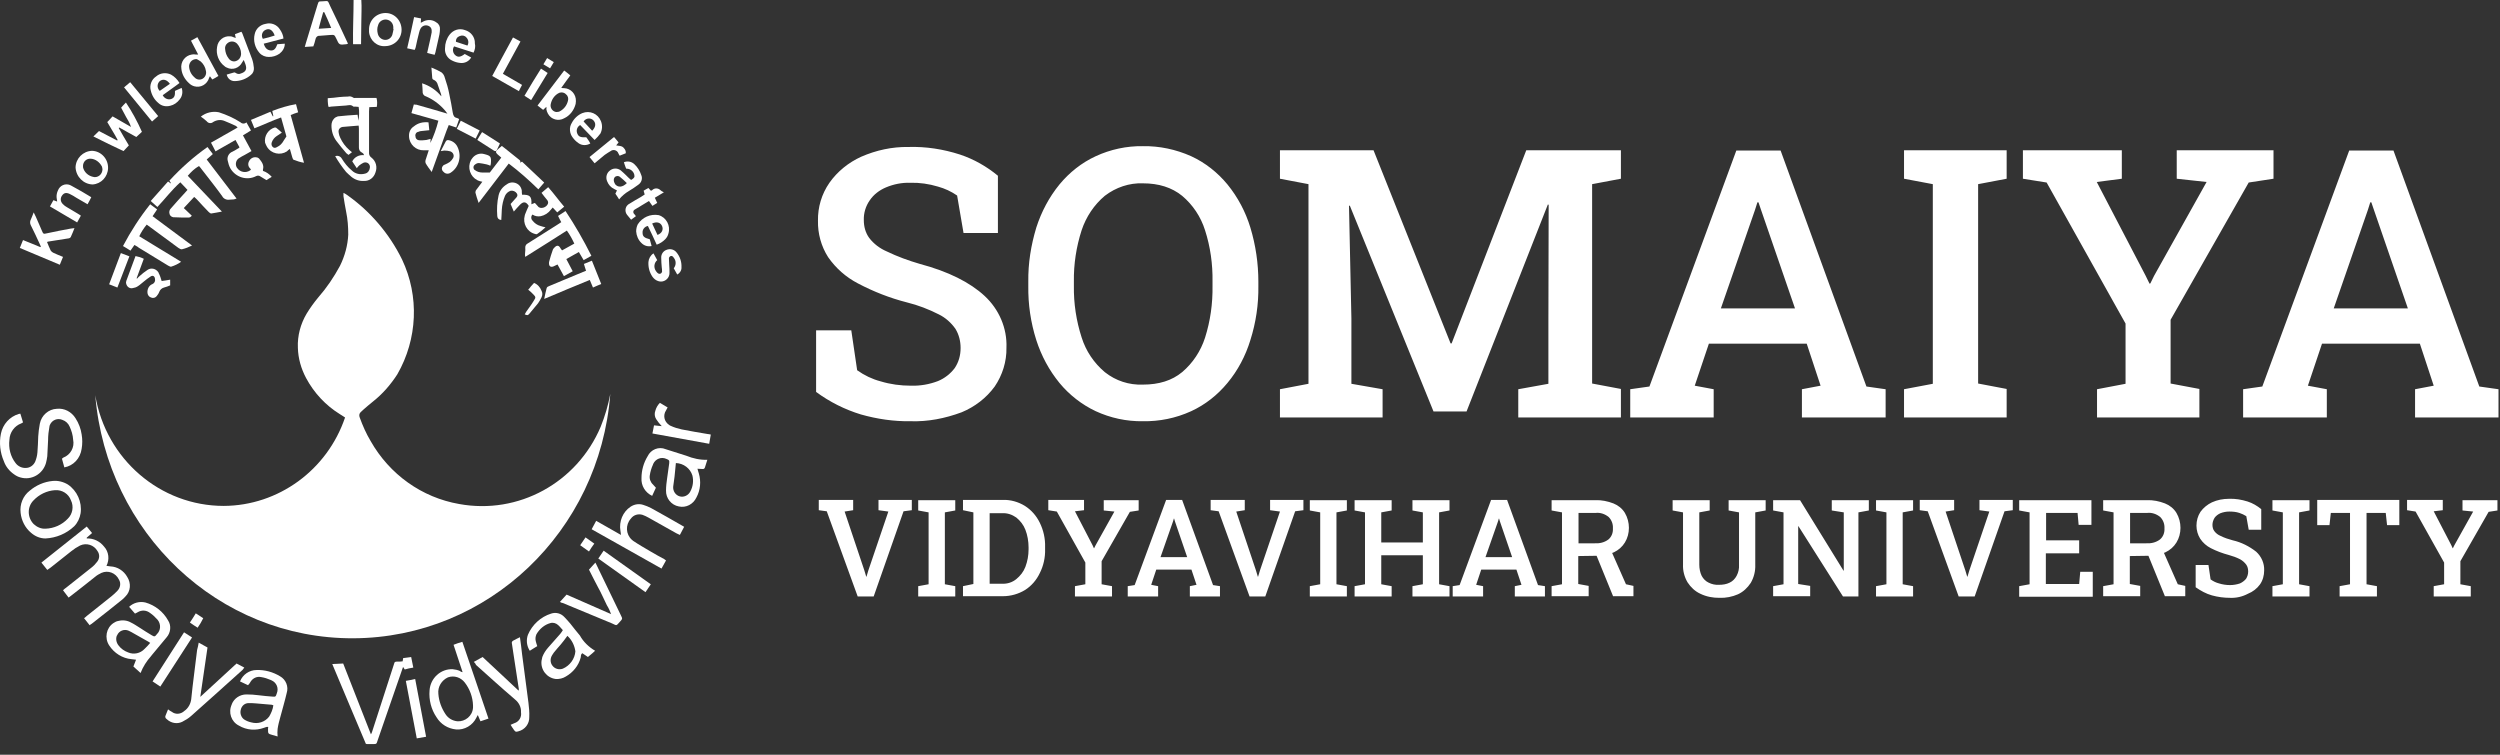 <svg width="159" height="48" viewBox="0 0 159 48" fill="none" xmlns="http://www.w3.org/2000/svg">
<rect x="0" y="0" width="159" height="48" fill="#333333" stroke="none"/>
<path d="M22.132 2.778C22.098 2.795 22.064 2.795 22.03 2.812C21.573 2.864 21.573 2.864 21.386 2.45C21.267 2.208 21.267 2.208 20.996 2.225C20.776 2.243 20.555 2.26 20.335 2.277C20.199 2.26 20.081 2.364 20.064 2.502C20.03 2.657 19.979 2.812 19.928 2.95L19.385 2.985C19.419 2.881 19.436 2.812 19.453 2.743C19.708 1.932 19.945 1.104 20.199 0.293C20.267 0.086 20.267 0.086 20.471 0.086C20.928 0.069 20.81 -0.017 21.013 0.414C21.352 1.104 21.674 1.794 21.996 2.484C22.047 2.588 22.081 2.674 22.132 2.778ZM20.623 0.776H20.555C20.454 1.104 20.369 1.449 20.267 1.829L21.064 1.777C20.911 1.415 20.776 1.087 20.623 0.776Z" fill="white"/>
<path d="M23.471 1.898C23.455 1.311 23.912 0.845 24.489 0.828C25.065 0.811 25.523 1.277 25.54 1.863C25.557 2.45 25.099 2.916 24.523 2.933C23.98 2.985 23.522 2.571 23.471 2.036C23.471 1.984 23.471 1.95 23.471 1.898ZM25.031 1.846H25.014C25.014 1.794 25.014 1.76 25.014 1.708C24.997 1.432 24.76 1.225 24.489 1.242C24.285 1.259 24.099 1.397 24.048 1.604C23.98 1.777 23.98 1.967 24.031 2.157C24.082 2.364 24.268 2.519 24.472 2.536C24.692 2.553 24.879 2.415 24.947 2.226C24.98 2.088 25.014 1.967 25.031 1.846Z" fill="white"/>
<path d="M26.371 3.174C26.201 3.14 26.066 3.105 25.896 3.071C26.049 2.398 26.201 1.76 26.337 1.087L26.778 1.173C26.778 1.259 26.761 1.346 26.761 1.449C26.845 1.415 26.896 1.38 26.964 1.346C27.235 1.225 27.541 1.259 27.761 1.432C27.914 1.518 27.998 1.691 27.981 1.863C27.981 1.967 27.964 2.088 27.948 2.191C27.863 2.571 27.778 2.95 27.693 3.33C27.676 3.381 27.659 3.416 27.642 3.485C27.49 3.45 27.337 3.416 27.168 3.364C27.235 3.054 27.303 2.76 27.371 2.467C27.405 2.329 27.422 2.191 27.456 2.053C27.473 1.829 27.405 1.708 27.235 1.639C27.049 1.57 26.862 1.639 26.761 1.794C26.71 1.881 26.676 1.967 26.659 2.053C26.574 2.364 26.506 2.691 26.439 3.002C26.422 3.071 26.405 3.105 26.371 3.174Z" fill="white"/>
<path d="M22.488 0H22.98C23.014 0.466 22.98 0.932 22.98 1.397C22.98 1.863 22.963 2.329 22.963 2.812H22.454C22.437 1.863 22.488 0.949 22.488 0Z" fill="white"/>
<path d="M38.815 25.051C38.137 33.815 31.033 40.56 22.471 40.595C13.909 40.63 6.788 33.901 6.059 25.137C6.737 29.209 10.196 32.176 14.231 32.176C17.707 32.159 20.81 29.898 21.946 26.552C21.844 26.483 21.742 26.414 21.623 26.345C20.725 25.793 19.979 24.999 19.47 24.05C19.148 23.446 18.962 22.791 18.945 22.118C18.911 21.359 19.114 20.599 19.504 19.944C19.725 19.582 19.962 19.254 20.233 18.926C20.776 18.305 21.233 17.632 21.623 16.907C21.929 16.286 22.115 15.614 22.149 14.924C22.149 14.44 22.115 13.94 22.013 13.457C21.946 13.129 21.895 12.801 21.844 12.474C21.844 12.405 21.844 12.336 21.844 12.267C21.912 12.301 21.963 12.318 22.03 12.37C23.539 13.422 24.76 14.854 25.574 16.511C26.676 18.84 26.557 21.566 25.269 23.808C24.845 24.464 24.336 25.051 23.726 25.534C23.522 25.706 23.319 25.861 23.132 26.034C23.065 26.086 23.014 26.155 22.946 26.206C22.844 26.293 22.827 26.431 22.878 26.552C23.065 27.069 23.285 27.57 23.573 28.052C24.777 30.175 26.828 31.641 29.202 32.055C32.966 32.745 36.696 30.709 38.205 27.138C38.476 26.465 38.68 25.775 38.815 25.051Z" fill="white"/>
<path d="M4.092 29.726C4.042 29.536 3.991 29.364 3.94 29.174C3.974 29.157 3.991 29.122 4.025 29.105C4.482 28.932 4.754 28.449 4.652 27.966C4.635 27.673 4.55 27.397 4.432 27.138C4.347 26.931 4.177 26.776 3.974 26.707C3.669 26.569 3.313 26.707 3.177 27.017C3.16 27.052 3.143 27.104 3.143 27.138C3.092 27.414 3.058 27.707 3.058 28.001C3.041 28.346 3.024 28.691 3.007 29.018C2.99 29.174 2.956 29.312 2.923 29.45C2.719 30.157 1.99 30.571 1.295 30.364C1.159 30.33 1.024 30.261 0.905 30.174C0.6 29.967 0.362 29.674 0.244 29.329C0.006 28.777 -0.061 28.173 0.057 27.587C0.176 26.983 0.617 26.5 1.193 26.327C1.227 26.327 1.261 26.31 1.295 26.31L1.464 26.862C1.431 26.879 1.397 26.914 1.346 26.931C0.922 27.086 0.617 27.5 0.6 27.966C0.532 28.501 0.668 29.036 0.99 29.45C1.142 29.657 1.397 29.778 1.651 29.76C1.905 29.76 2.143 29.588 2.244 29.346C2.312 29.174 2.363 28.984 2.38 28.777C2.414 28.432 2.414 28.087 2.431 27.759C2.448 27.483 2.482 27.224 2.533 26.948C2.634 26.413 3.092 26.017 3.618 25.999C4.092 25.948 4.55 26.189 4.805 26.603C5.008 26.914 5.144 27.276 5.194 27.638C5.245 27.932 5.245 28.242 5.194 28.535C5.11 29.157 4.669 29.622 4.092 29.726Z" fill="white"/>
<path d="M5.856 33.901L5.517 34.194V34.246C5.941 34.229 6.347 34.418 6.619 34.764C6.924 35.091 6.975 35.592 6.771 35.988C6.873 36.006 6.941 36.006 7.026 36.023C7.466 36.04 7.873 36.299 8.094 36.696C8.348 37.093 8.314 37.61 7.975 37.938C7.907 38.024 7.822 38.093 7.738 38.162C7.093 38.68 6.466 39.18 5.822 39.68C5.788 39.698 5.754 39.715 5.703 39.767L5.347 39.318C5.415 39.266 5.483 39.215 5.534 39.163C6.059 38.749 6.568 38.335 7.093 37.921C7.229 37.817 7.348 37.696 7.466 37.576C7.653 37.386 7.704 37.093 7.568 36.868C7.365 36.437 6.873 36.247 6.449 36.437C6.314 36.506 6.178 36.575 6.059 36.678C5.568 37.075 5.076 37.455 4.567 37.852C4.499 37.903 4.432 37.955 4.364 38.007L4.008 37.541C4.076 37.472 4.143 37.42 4.194 37.386C4.737 36.955 5.262 36.541 5.805 36.109C5.941 36.006 6.076 35.868 6.178 35.73C6.347 35.523 6.347 35.247 6.195 35.039C5.974 34.66 5.5 34.505 5.093 34.694C4.889 34.798 4.703 34.919 4.533 35.057C4.092 35.402 3.669 35.747 3.228 36.092C3.16 36.144 3.092 36.195 3.007 36.247L2.634 35.781L5.517 33.487L5.856 33.901Z" fill="white"/>
<path d="M13.197 9.351L13.536 9.799L13.146 10.144C13.774 10.973 14.418 11.801 15.045 12.629C14.994 12.646 14.926 12.663 14.876 12.681C14.791 12.698 14.689 12.681 14.604 12.698C14.418 12.732 14.214 12.646 14.13 12.473C13.706 11.887 13.265 11.335 12.824 10.765C12.773 10.697 12.722 10.627 12.655 10.559C12.383 10.714 12.146 10.938 11.942 11.18L14.113 13.457C13.858 13.509 13.638 13.543 13.434 13.578C13.384 13.578 13.316 13.526 13.265 13.474C13.011 13.215 12.773 12.957 12.536 12.698C12.485 12.646 12.434 12.594 12.349 12.525L11.688 13.233L12.197 13.716C12.146 13.802 12.044 13.854 11.942 13.836C11.671 13.836 11.4 13.836 11.112 13.819C10.976 13.836 10.84 13.767 10.79 13.629C10.739 13.491 10.773 13.336 10.874 13.25C11.162 12.922 11.451 12.594 11.756 12.267C11.807 12.215 11.858 12.146 11.925 12.077L11.468 11.594C10.925 12.077 10.501 12.646 10.01 13.164L9.586 12.784L10.688 11.542C10.756 11.594 10.806 11.628 10.857 11.663L10.874 11.645L10.773 11.49C11.502 10.697 12.315 9.972 13.197 9.351Z" fill="white"/>
<path d="M27.252 7.781L27.303 8.281C27.117 8.298 26.964 8.316 26.812 8.333C26.744 8.333 26.676 8.35 26.608 8.385C26.473 8.402 26.388 8.54 26.422 8.661C26.422 8.799 26.506 8.902 26.642 8.92C26.795 8.937 26.964 8.92 27.117 8.902C27.201 8.885 27.303 8.851 27.388 8.833L27.371 9.092C27.591 8.643 27.761 8.16 27.88 7.677L26.167 7.194L26.32 6.642C26.388 6.659 26.439 6.659 26.489 6.659C26.846 6.763 27.201 6.867 27.575 6.97L28.456 7.229C28.388 7.143 28.32 7.039 28.253 6.97C27.931 6.608 27.524 6.314 27.083 6.125C26.947 6.09 26.862 5.952 26.879 5.814C26.879 5.659 26.862 5.504 26.846 5.297C27.32 5.452 27.744 5.728 28.066 6.125C28.066 6.073 28.066 6.021 28.049 5.987C27.981 5.797 27.914 5.59 27.846 5.4C27.812 5.245 27.71 5.124 27.575 5.072C27.524 5.055 27.49 5.003 27.49 4.951C27.473 4.744 27.456 4.555 27.439 4.296C27.659 4.382 27.88 4.486 28.083 4.606C28.185 4.693 28.253 4.796 28.287 4.934C28.405 5.279 28.507 5.624 28.575 5.987C28.66 6.366 28.727 6.763 28.795 7.16C28.829 7.35 28.88 7.47 29.067 7.505C29.117 7.522 29.151 7.539 29.202 7.574L29.016 8.109L28.541 7.953C28.337 8.436 28.185 8.937 27.998 9.437C27.812 9.937 27.642 10.421 27.456 10.938C27.303 10.731 27.168 10.559 27.066 10.369C27.049 10.3 27.049 10.231 27.066 10.179C27.134 9.989 27.201 9.782 27.269 9.558H26.947C26.456 9.575 26.032 9.178 26.015 8.678C25.998 8.419 26.099 8.178 26.32 8.04C26.591 7.815 26.913 7.746 27.252 7.781Z" fill="white"/>
<path d="M20.894 6.798C20.878 6.729 20.86 6.66 20.86 6.608C20.844 6.487 20.844 6.383 20.844 6.245C21.098 6.228 21.335 6.211 21.556 6.176C21.742 6.159 21.946 6.142 22.132 6.142C22.251 6.107 22.369 6.142 22.471 6.211C22.505 6.245 22.59 6.228 22.641 6.228H23.946C23.997 6.418 23.997 6.608 23.963 6.798L23.488 6.815C23.488 6.901 23.471 6.987 23.471 7.074C23.471 7.936 23.471 8.816 23.471 9.696C23.455 9.834 23.522 9.955 23.624 10.024C23.912 10.248 24.014 10.628 23.878 10.973C23.777 11.3 23.488 11.525 23.149 11.507C22.861 11.525 22.59 11.438 22.352 11.249C22.234 11.145 22.115 11.042 22.013 10.938C21.759 10.628 21.522 10.283 21.318 9.937C21.471 9.868 21.657 9.937 21.742 10.093C21.912 10.369 22.115 10.628 22.369 10.835C22.59 11.059 22.912 11.128 23.217 11.042C23.387 11.007 23.505 10.852 23.522 10.679C23.556 10.507 23.438 10.351 23.285 10.334C23.234 10.317 23.166 10.334 23.116 10.351C23.014 10.403 22.929 10.455 22.844 10.524C22.793 10.576 22.742 10.628 22.692 10.697L22.403 10.265C22.539 9.989 22.844 9.834 23.149 9.868C23.132 9.748 23.048 9.73 22.98 9.679C22.878 9.627 22.827 9.506 22.827 9.385C22.827 9.006 22.827 8.644 22.827 8.264C22.827 8.178 22.827 8.091 22.81 7.988C22.454 8.022 22.098 8.04 21.776 8.074C21.607 8.109 21.505 8.247 21.539 8.419V8.437C21.556 8.557 21.59 8.661 21.64 8.764C21.776 9.058 21.963 9.316 22.2 9.523C22.251 9.575 22.302 9.61 22.386 9.679L22.166 9.851C22.115 9.817 22.081 9.782 22.03 9.748C21.81 9.489 21.59 9.23 21.386 8.954C21.183 8.678 21.081 8.333 21.081 7.988C21.081 7.815 21.132 7.66 21.25 7.539C21.318 7.47 21.386 7.436 21.488 7.401C21.895 7.35 22.302 7.332 22.742 7.298C22.759 7.436 22.776 7.557 22.793 7.677C22.844 7.384 22.861 7.091 22.81 6.798L22.59 6.78C22.539 6.78 22.488 6.798 22.454 6.763C22.319 6.642 22.166 6.694 22.013 6.711C21.691 6.729 21.369 6.763 21.047 6.78C21.013 6.798 20.962 6.798 20.894 6.798Z" fill="white"/>
<path d="M29.422 42.751C29.219 42.148 29.033 41.578 28.846 41.009C29.033 40.94 29.202 40.871 29.406 40.819C29.965 42.441 30.508 44.062 31.067 45.702L30.558 45.874L30.389 45.477C30.355 45.546 30.321 45.581 30.304 45.633C30.067 46.133 29.541 46.443 28.999 46.392C28.49 46.34 28.032 46.064 27.761 45.615C27.422 45.115 27.269 44.511 27.32 43.907C27.371 43.131 28.032 42.527 28.795 42.562C28.965 42.579 29.117 42.613 29.27 42.682C29.287 42.717 29.321 42.734 29.422 42.751ZM27.88 44.132C27.914 44.597 28.083 45.046 28.337 45.425C28.507 45.684 28.778 45.84 29.084 45.874C29.592 45.908 30.05 45.529 30.084 45.011C30.084 44.96 30.084 44.908 30.084 44.856C30.067 44.339 29.88 43.821 29.558 43.407C29.304 43.079 28.88 42.941 28.49 43.079C28.083 43.269 27.829 43.683 27.88 44.132Z" fill="white"/>
<path d="M26.15 41.785L26.286 42.458C26.082 42.492 25.913 42.527 25.743 42.579C25.709 42.544 25.692 42.492 25.642 42.423C25.625 42.441 25.608 42.475 25.608 42.492L24.879 44.597L24.014 47.099C23.946 47.323 23.946 47.323 23.709 47.323C23.59 47.323 23.488 47.323 23.37 47.323C23.353 47.323 23.319 47.323 23.268 47.306C22.556 45.632 21.861 43.959 21.132 42.234L21.827 42.199L23.59 46.702C23.624 46.65 23.641 46.616 23.658 46.564L25.048 42.268C25.099 42.078 25.116 42.078 25.303 42.078C25.404 42.078 25.489 42.078 25.608 42.061L25.642 41.854L26.15 41.785Z" fill="white"/>
<path d="M37.849 41.389C37.781 41.458 37.73 41.492 37.679 41.544C37.578 41.63 37.493 41.699 37.391 41.785L37.035 41.544C36.933 41.613 36.95 41.716 36.933 41.82C36.798 42.337 36.442 42.769 35.984 43.028C35.797 43.148 35.56 43.2 35.34 43.183C34.78 43.114 34.373 42.596 34.441 42.027C34.458 41.941 34.475 41.872 34.492 41.785C34.577 41.561 34.712 41.354 34.865 41.182C35.119 40.888 35.374 40.612 35.628 40.319C35.696 40.233 35.747 40.164 35.797 40.077C35.696 39.974 35.611 39.853 35.492 39.75C35.357 39.629 35.17 39.577 35.001 39.629C34.628 39.732 34.322 39.991 34.119 40.336C34.051 40.492 34.034 40.647 34.085 40.819C34.102 40.906 34.136 40.974 34.17 41.095C34.017 41.182 33.865 41.285 33.695 41.389C33.492 41.078 33.458 40.699 33.576 40.371C33.848 39.732 34.39 39.232 35.051 39.025C35.357 38.922 35.679 39.008 35.899 39.249C36.035 39.387 36.154 39.525 36.272 39.663C36.476 39.922 36.679 40.181 36.883 40.422C37.103 40.819 37.442 41.147 37.849 41.389ZM36.086 40.44C35.933 40.647 35.797 40.837 35.662 40.992C35.526 41.147 35.357 41.337 35.221 41.509C35.187 41.561 35.153 41.613 35.119 41.665C34.984 41.872 34.984 42.148 35.136 42.337C35.289 42.544 35.56 42.614 35.797 42.527C36.238 42.337 36.56 41.906 36.594 41.423C36.543 41.061 36.374 40.699 36.086 40.44Z" fill="white"/>
<path d="M15.774 43.579L15.265 43.338C15.435 42.907 15.859 42.613 16.317 42.613C16.842 42.596 17.351 42.734 17.809 43.01C18.182 43.217 18.368 43.666 18.233 44.08C18.114 44.597 17.961 45.098 17.826 45.615C17.758 45.857 17.69 46.115 17.656 46.357C17.639 46.512 17.639 46.685 17.656 46.84C17.52 46.806 17.419 46.771 17.3 46.737C17.046 46.668 17.046 46.65 17.046 46.374C17.046 46.322 17.046 46.288 17.063 46.236C16.961 46.202 16.876 46.271 16.791 46.288C16.266 46.478 15.689 46.443 15.198 46.15C14.706 45.908 14.503 45.305 14.74 44.804C14.74 44.804 14.74 44.804 14.74 44.787C14.893 44.407 15.265 44.166 15.672 44.166C15.927 44.166 16.198 44.183 16.452 44.218C16.741 44.252 17.046 44.287 17.334 44.304C17.537 44.321 17.537 44.304 17.605 44.097C17.741 43.769 17.588 43.407 17.266 43.269C17.249 43.269 17.249 43.252 17.232 43.252C17.029 43.165 16.825 43.096 16.605 43.062C16.351 43.01 16.113 43.114 15.961 43.321C15.893 43.441 15.842 43.51 15.774 43.579ZM17.385 44.856C17.351 44.839 17.317 44.839 17.283 44.822C16.944 44.787 16.605 44.77 16.266 44.735C16.113 44.718 15.961 44.718 15.808 44.718C15.571 44.718 15.367 44.891 15.316 45.132C15.249 45.356 15.333 45.615 15.52 45.753C15.655 45.84 15.808 45.908 15.978 45.943C16.401 46.064 16.842 45.926 17.114 45.581C17.249 45.356 17.351 45.115 17.385 44.856Z" fill="white"/>
<path d="M8.941 42.803L8.484 42.389L8.653 41.958L8.365 41.923C7.789 41.872 7.263 41.544 6.941 41.044C6.636 40.578 6.754 39.939 7.212 39.629C7.314 39.56 7.416 39.508 7.534 39.491C7.806 39.422 8.094 39.456 8.331 39.594C8.518 39.681 8.687 39.801 8.857 39.905C9.128 40.077 9.382 40.25 9.654 40.405C9.823 40.509 9.857 40.492 9.976 40.336C10.23 40.095 10.247 39.698 10.027 39.422C10.01 39.405 10.01 39.405 9.993 39.387C9.857 39.232 9.704 39.094 9.552 38.99C9.314 38.801 9.009 38.783 8.755 38.939C8.704 38.973 8.653 38.99 8.585 39.025C8.467 38.887 8.348 38.749 8.212 38.594C8.484 38.335 8.874 38.231 9.247 38.318C9.857 38.49 10.383 38.904 10.688 39.456C10.908 39.784 10.857 40.233 10.603 40.526C10.298 40.906 9.976 41.268 9.671 41.647C9.654 41.682 9.62 41.699 9.603 41.734C9.314 42.061 9.094 42.407 8.941 42.803ZM9.552 40.888C9.501 40.854 9.467 40.837 9.45 40.819C9.145 40.647 8.84 40.474 8.535 40.302C8.416 40.233 8.297 40.164 8.179 40.112C7.907 39.991 7.568 40.112 7.449 40.405C7.449 40.405 7.449 40.422 7.433 40.422C7.348 40.63 7.399 40.871 7.534 41.044C7.687 41.251 7.907 41.406 8.145 41.492C8.501 41.647 8.925 41.561 9.196 41.268C9.331 41.147 9.433 41.026 9.552 40.888Z" fill="white"/>
<path d="M41.715 31.02C41.63 31.192 41.562 31.365 41.477 31.537C41.036 31.33 40.765 30.882 40.799 30.399C40.799 29.916 40.935 29.433 41.189 29.018C41.392 28.587 41.901 28.38 42.342 28.57C42.783 28.708 43.207 28.846 43.647 28.984C44.071 29.157 44.529 29.26 44.987 29.243C44.936 29.415 44.885 29.57 44.834 29.726C44.817 29.795 44.749 29.847 44.682 29.829C44.58 29.829 44.478 29.812 44.359 29.812C44.393 29.916 44.41 30.019 44.444 30.105C44.597 30.623 44.546 31.175 44.292 31.641C44.088 32.072 43.63 32.314 43.173 32.21C42.698 32.124 42.342 31.693 42.359 31.192C42.359 30.933 42.393 30.675 42.427 30.433C42.461 30.105 42.528 29.795 42.562 29.467C42.579 29.277 42.562 29.26 42.393 29.191C42.071 29.036 41.698 29.174 41.545 29.502C41.545 29.519 41.528 29.536 41.528 29.553C41.426 29.778 41.359 30.002 41.325 30.243C41.291 30.45 41.376 30.675 41.528 30.813L41.715 31.02ZM42.986 29.45C42.952 29.743 42.935 30.036 42.901 30.312C42.885 30.519 42.834 30.727 42.817 30.933C42.783 31.227 42.969 31.503 43.24 31.572C43.495 31.641 43.783 31.503 43.902 31.261C44.071 30.951 44.122 30.588 44.037 30.243C43.902 29.795 43.478 29.467 42.986 29.45Z" fill="white"/>
<path d="M42.359 35.644C42.257 35.816 42.172 35.971 42.071 36.161C40.579 35.333 39.12 34.488 37.629 33.66C37.73 33.47 37.815 33.314 37.917 33.125L39.493 34.022C39.477 33.901 39.477 33.832 39.46 33.763C39.358 33.159 39.612 32.555 40.104 32.227C40.341 32.072 40.63 32.02 40.901 32.107C41.07 32.158 41.24 32.227 41.409 32.314C42.071 32.676 42.732 33.056 43.393 33.435C43.427 33.452 43.461 33.47 43.512 33.504L43.24 34.022C43.156 33.987 43.088 33.953 43.02 33.918C42.427 33.59 41.833 33.245 41.24 32.918C41.121 32.849 41.002 32.797 40.867 32.745C40.596 32.659 40.29 32.745 40.121 32.987C39.765 33.383 39.799 33.987 40.189 34.332C40.223 34.35 40.239 34.384 40.273 34.401C40.63 34.643 41.002 34.85 41.376 35.074C41.664 35.247 41.952 35.402 42.24 35.557C42.257 35.575 42.291 35.592 42.359 35.644Z" fill="white"/>
<path d="M35.458 16.821C35.357 16.873 35.289 16.907 35.204 16.942C35.035 17.011 34.916 16.942 34.916 16.752C34.916 16.7 34.916 16.666 34.933 16.614C35.001 16.372 35.068 16.131 35.153 15.907C35.17 15.838 35.221 15.786 35.272 15.734C35.424 15.579 35.543 15.596 35.645 15.786C35.662 15.82 35.696 15.855 35.747 15.924L36.526 15.493C36.391 15.199 36.238 14.923 36.052 14.665C35.17 15.234 34.305 15.769 33.407 16.338C33.39 16.286 33.39 16.217 33.39 16.166C33.39 16.045 33.424 15.924 33.407 15.786C33.39 15.648 33.458 15.527 33.576 15.475C34.204 15.079 34.831 14.682 35.458 14.285C35.526 14.233 35.594 14.199 35.696 14.13C35.628 13.992 35.56 13.888 35.492 13.733L35.967 13.422C36.577 14.337 37.12 15.286 37.612 16.269L37.12 16.545L36.815 16.027L36.018 16.476L36.425 17.252L35.865 17.563C35.73 17.321 35.594 17.08 35.458 16.821Z" fill="white"/>
<path d="M13.418 9.075L14.265 8.592C14.537 8.436 14.825 8.281 15.113 8.109C15.079 8.074 15.045 8.04 14.994 8.005C14.757 7.901 14.52 7.781 14.282 7.694C14.045 7.591 13.774 7.625 13.553 7.763C13.434 7.867 13.248 7.85 13.146 7.712C13.027 7.608 12.909 7.505 12.773 7.418C13.095 7.16 13.519 7.056 13.926 7.142C14.401 7.298 14.876 7.505 15.299 7.781C15.401 7.884 15.571 7.884 15.672 7.781L15.961 8.298L15.452 8.609L15.995 9.609L15.537 9.868C15.435 9.92 15.333 9.972 15.232 10.041C15.028 10.144 14.943 10.403 15.045 10.627C15.062 10.645 15.062 10.662 15.079 10.679C15.265 10.955 15.639 11.024 15.91 10.834C15.927 10.817 15.944 10.8 15.961 10.783C15.944 10.765 15.927 10.731 15.91 10.714C15.774 10.593 15.757 10.403 15.842 10.248C15.927 10.075 16.113 9.972 16.3 10.006C16.368 10.006 16.418 10.041 16.469 10.075C16.639 10.282 16.808 10.489 16.724 10.783C16.724 10.817 16.724 10.834 16.724 10.869C16.944 10.938 17.131 11.076 17.283 11.248C17.164 11.318 17.046 11.386 16.944 11.456C16.791 11.369 16.656 11.283 16.52 11.197C16.452 11.162 16.368 11.162 16.3 11.197C15.706 11.507 14.994 11.283 14.655 10.714C14.57 10.558 14.52 10.403 14.486 10.231C14.418 9.989 14.553 9.73 14.791 9.644C14.926 9.575 15.062 9.489 15.181 9.42C15.198 9.42 15.198 9.402 15.232 9.368L14.977 8.902L13.706 9.627C13.604 9.402 13.502 9.247 13.418 9.075Z" fill="white"/>
<path d="M2.889 34.246C2.55 34.246 2.227 34.108 1.973 33.884C1.6 33.573 1.363 33.107 1.312 32.624C1.244 32.072 1.465 31.537 1.888 31.21C2.295 30.865 2.804 30.64 3.346 30.589C3.686 30.554 4.025 30.64 4.313 30.813C4.906 31.21 5.228 31.934 5.127 32.642C5.076 32.952 4.94 33.245 4.72 33.47C4.228 33.935 3.584 34.212 2.889 34.246ZM3.499 31.175C2.973 31.21 2.482 31.451 2.126 31.831C1.719 32.245 1.736 32.918 2.143 33.332C2.346 33.522 2.617 33.642 2.889 33.625C3.431 33.608 3.94 33.383 4.313 32.987C4.618 32.693 4.703 32.21 4.516 31.831C4.364 31.399 3.94 31.141 3.499 31.175Z" fill="white"/>
<path d="M8.551 15.579L8.297 15.941C8.145 15.838 7.992 15.752 7.822 15.648C8.314 14.716 8.891 13.819 9.552 12.991L9.993 13.319L9.704 13.75L12.214 15.614C12.01 15.717 11.79 15.803 11.569 15.855C11.502 15.872 11.417 15.803 11.349 15.769C10.756 15.338 10.162 14.889 9.569 14.458C9.501 14.406 9.416 14.354 9.331 14.285C9.145 14.509 8.975 14.768 8.857 15.027L11.518 16.649C11.332 16.787 11.112 16.89 10.891 16.959C10.84 16.977 10.756 16.925 10.688 16.89C10.06 16.511 9.45 16.131 8.823 15.752C8.755 15.683 8.653 15.648 8.551 15.579Z" fill="white"/>
<path d="M30.135 42.096L30.694 41.785L32.983 43.925C32.983 43.89 33 43.856 33 43.838C32.881 43.062 32.763 42.286 32.644 41.509C32.61 41.319 32.593 41.13 32.559 40.94C32.525 40.854 32.576 40.767 32.661 40.733C32.797 40.664 32.915 40.595 33.068 40.526C33.119 40.905 33.169 41.251 33.203 41.596C33.339 42.631 33.475 43.666 33.61 44.701C33.644 44.994 33.678 45.305 33.661 45.598C33.678 46.029 33.39 46.409 32.966 46.513C32.797 46.564 32.78 46.547 32.678 46.409C32.61 46.305 32.542 46.219 32.474 46.098L32.712 45.995C33 45.909 33.187 45.615 33.136 45.305V45.288C33.153 44.977 33 44.684 32.763 44.494C31.915 43.769 31.101 43.028 30.27 42.286C30.253 42.217 30.203 42.165 30.135 42.096Z" fill="white"/>
<path d="M12.638 40.871C12.841 40.992 13.027 41.078 13.197 41.181L12.739 44.321L15.045 42.199L15.537 42.458C15.503 42.51 15.469 42.544 15.435 42.596C14.35 43.58 13.265 44.546 12.163 45.529C11.993 45.684 11.79 45.805 11.586 45.909C11.264 46.064 10.874 45.995 10.603 45.736C10.518 45.684 10.484 45.581 10.535 45.495C10.586 45.374 10.637 45.253 10.688 45.115C10.773 45.184 10.857 45.236 10.925 45.27C11.162 45.46 11.502 45.425 11.722 45.218C11.976 45.046 12.129 44.753 12.163 44.459C12.265 43.424 12.417 42.372 12.536 41.337C12.587 41.164 12.604 41.043 12.638 40.871Z" fill="white"/>
<path d="M31.576 9.575C31.677 9.472 31.796 9.385 31.915 9.282C31.949 9.316 32.033 9.368 32.118 9.437C32.407 9.679 32.712 9.903 33 10.144C33.068 10.196 33.136 10.248 33.068 10.351C33.102 10.334 33.136 10.3 33.203 10.282L34.611 11.611L34.238 12.042C33.644 11.456 33.017 10.903 32.356 10.403L30.44 12.905C30.355 12.663 30.287 12.456 30.236 12.249C30.236 12.18 30.253 12.111 30.304 12.059C30.423 11.904 30.541 11.749 30.677 11.559L30.525 11.525C30.033 11.386 29.745 10.869 29.88 10.369C29.914 10.265 29.948 10.179 30.016 10.093C30.186 9.834 30.508 9.713 30.796 9.799C31.203 9.903 31.254 9.955 31.22 10.386C31.22 10.438 31.203 10.472 31.186 10.541C31.101 10.507 31.033 10.472 30.948 10.455C30.779 10.42 30.626 10.386 30.457 10.369C30.372 10.369 30.287 10.403 30.203 10.472C30.118 10.524 30.084 10.645 30.135 10.748C30.152 10.783 30.169 10.8 30.203 10.817C30.338 10.921 30.508 10.973 30.677 10.973H31.152L31.881 10.024C31.796 9.937 31.711 9.886 31.644 9.817C31.559 9.73 31.508 9.679 31.576 9.575Z" fill="white"/>
<path d="M17.198 7.108L17.351 7.401L17.385 7.384L17.317 7.056C17.809 6.867 18.317 6.711 18.826 6.625L18.962 7.143C18.792 7.194 18.656 7.246 18.487 7.315L19.335 10.351C19.114 10.317 18.894 10.248 18.673 10.162C18.639 10.145 18.605 10.058 18.589 10.007C18.538 9.834 18.487 9.661 18.436 9.472C18.351 9.523 18.3 9.575 18.25 9.627C17.826 9.903 17.249 9.782 16.978 9.334C16.927 9.247 16.893 9.161 16.859 9.075C16.791 8.644 17.063 8.229 17.47 8.109C17.52 8.109 17.554 8.109 17.588 8.143C17.707 8.229 17.809 8.333 17.927 8.437C17.792 8.523 17.69 8.592 17.588 8.661C17.453 8.747 17.334 8.902 17.283 9.058C17.249 9.161 17.266 9.282 17.351 9.351C17.436 9.437 17.537 9.403 17.622 9.351C17.809 9.265 17.944 9.127 18.046 8.937C18.097 8.868 18.148 8.782 18.216 8.678C18.114 8.316 17.995 7.902 17.877 7.47C17.3 7.677 16.758 7.936 16.181 8.16L15.961 7.626L17.198 7.108Z" fill="white"/>
<path d="M31.881 13.992C31.728 13.974 31.644 13.905 31.627 13.75C31.593 13.302 31.61 12.87 31.711 12.422C31.779 12.128 31.966 11.887 32.22 11.732C32.474 11.524 32.864 11.576 33.068 11.835C33.153 11.956 33.203 12.094 33.187 12.232L33.203 12.387C33.695 12.37 33.831 12.491 33.797 12.991L34.017 12.905C34.085 12.974 34.136 13.043 34.204 13.112C34.356 13.336 34.763 13.198 34.848 12.956C34.882 12.87 34.848 12.767 34.78 12.698C34.661 12.56 34.56 12.422 34.441 12.266L34.865 11.904C35.221 12.301 35.526 12.732 35.882 13.146L35.441 13.508L35.153 13.198C35.102 13.25 35.068 13.302 35.035 13.336C34.882 13.543 34.645 13.698 34.39 13.75C34.204 13.784 34.017 13.75 33.865 13.646C33.763 13.75 33.763 13.923 33.865 14.026C34 14.199 34.17 14.319 34.373 14.371C34.458 14.406 34.56 14.423 34.695 14.457C34.526 14.613 34.339 14.768 34.153 14.889C34.119 14.906 34.051 14.889 34 14.871C33.509 14.733 33.237 14.199 33.373 13.716C33.373 13.698 33.39 13.664 33.39 13.646C33.458 13.457 33.542 13.284 33.627 13.094C33.458 12.818 33.288 12.801 33.068 13.025C32.932 13.164 32.813 13.302 32.678 13.457L32.474 12.974C32.576 12.853 32.678 12.749 32.78 12.629C32.864 12.542 32.949 12.456 32.881 12.318C32.797 12.18 32.644 12.111 32.491 12.128C32.322 12.18 32.186 12.301 32.118 12.456C32 12.732 31.932 13.043 31.915 13.336C31.898 13.612 31.898 13.802 31.881 13.992Z" fill="white"/>
<path d="M35.611 38.283L36.035 37.817L38.866 39.059C38.798 38.87 38.714 38.68 38.595 38.49C38.51 38.3 38.408 38.111 38.324 37.921C38.239 37.731 38.137 37.541 38.035 37.352L37.747 36.799C37.645 36.61 37.561 36.42 37.459 36.23L37.866 35.782C37.934 35.919 38.002 36.04 38.052 36.161L39.494 39.146C39.595 39.353 39.595 39.353 39.443 39.525C39.171 39.819 39.256 39.801 38.917 39.646C37.883 39.215 36.832 38.783 35.797 38.352C35.764 38.352 35.696 38.335 35.611 38.283Z" fill="white"/>
<path d="M2.99 15.389C3.075 15.596 3.143 15.769 3.228 15.941C3.279 16.01 3.329 16.045 3.397 16.079C3.584 16.165 3.787 16.252 4.008 16.338C3.94 16.511 3.872 16.666 3.804 16.838L1.261 15.769C1.329 15.596 1.397 15.441 1.464 15.268C1.837 15.424 2.211 15.562 2.567 15.717L2.6 15.682C2.567 15.613 2.533 15.527 2.499 15.458C2.329 15.079 2.143 14.699 1.956 14.319C1.905 14.216 1.905 14.112 1.939 14.009C2.007 13.854 2.075 13.698 2.143 13.508C2.194 13.629 2.244 13.698 2.278 13.785C2.414 14.078 2.533 14.388 2.668 14.682C2.753 14.889 2.77 14.889 2.99 14.837C3.482 14.733 3.974 14.63 4.465 14.544C4.55 14.526 4.618 14.526 4.737 14.509C4.652 14.716 4.584 14.906 4.499 15.079C4.465 15.13 4.398 15.165 4.33 15.165C3.923 15.234 3.533 15.286 3.126 15.355C3.126 15.355 3.075 15.355 2.99 15.389Z" fill="white"/>
<path d="M14.418 4.744C14.57 4.693 14.74 4.658 14.893 4.606C14.926 4.606 14.96 4.606 14.994 4.641C15.096 4.71 15.215 4.727 15.316 4.675C15.639 4.572 15.723 4.399 15.605 4.072C15.571 3.985 15.537 3.916 15.503 3.813C15.452 3.882 15.435 3.916 15.401 3.968C15.215 4.33 14.791 4.486 14.418 4.296C14.367 4.279 14.316 4.244 14.282 4.21C13.909 3.934 13.723 3.45 13.807 2.985C13.858 2.571 14.231 2.26 14.655 2.312C14.723 2.312 14.774 2.329 14.842 2.364C14.876 2.381 14.926 2.398 14.994 2.415L14.943 2.174L15.35 2.019C15.384 2.053 15.401 2.105 15.418 2.139C15.622 2.674 15.825 3.209 16.029 3.744C16.096 3.934 16.13 4.123 16.147 4.313C16.164 4.486 16.096 4.658 15.961 4.762C15.672 5.02 15.299 5.158 14.909 5.158C14.672 5.158 14.469 4.986 14.418 4.744ZM14.316 3.105C14.333 3.33 14.401 3.537 14.537 3.709C14.638 3.865 14.842 3.951 15.011 3.882C15.215 3.813 15.333 3.623 15.333 3.416C15.333 3.174 15.232 2.95 15.079 2.778C14.909 2.605 14.638 2.588 14.452 2.76C14.35 2.847 14.299 2.985 14.316 3.105Z" fill="white"/>
<path d="M5.94 8.678L6.297 8.333L7.449 8.937L7.483 8.902C7.28 8.506 7.043 8.16 6.822 7.764L7.161 7.401L8.331 8.074C8.263 7.85 8.145 7.643 8.026 7.453C7.924 7.246 7.805 7.056 7.704 6.849C7.805 6.729 7.907 6.625 8.009 6.521C8.399 7.108 8.738 7.729 9.026 8.385L8.67 8.713C8.314 8.523 7.958 8.316 7.585 8.109L7.551 8.143C7.755 8.523 7.975 8.868 8.195 9.247L7.856 9.61C7.212 9.316 6.602 9.006 5.94 8.678Z" fill="white"/>
<path d="M12.553 2.364L13.892 4.831C13.757 4.917 13.638 4.986 13.502 5.055C13.451 4.986 13.4 4.917 13.35 4.848C13.333 4.882 13.316 4.917 13.299 4.951C13.18 5.365 12.756 5.607 12.349 5.486C12.231 5.452 12.112 5.383 12.027 5.296C11.756 5.055 11.569 4.727 11.536 4.382C11.468 3.951 11.756 3.537 12.197 3.468C12.281 3.45 12.366 3.45 12.451 3.468C12.485 3.468 12.519 3.468 12.604 3.468L12.146 2.588L12.553 2.364ZM12.519 3.761C12.265 3.744 12.061 3.916 12.027 4.175C12.027 4.192 12.027 4.227 12.027 4.244C12.044 4.503 12.163 4.744 12.366 4.917C12.502 5.072 12.722 5.107 12.892 5.003C13.061 4.9 13.146 4.693 13.095 4.503C13.061 4.279 12.943 4.072 12.773 3.916C12.705 3.864 12.604 3.813 12.519 3.761Z" fill="white"/>
<path d="M34.746 6.797L34.543 6.987L34.187 6.711C34.746 5.969 35.323 5.227 35.882 4.486C35.95 4.537 36.018 4.589 36.086 4.641C36.154 4.693 36.204 4.744 36.272 4.796C36.086 5.055 35.899 5.296 35.696 5.59C35.781 5.607 35.831 5.607 35.882 5.607C36.306 5.624 36.645 5.987 36.628 6.435C36.628 6.487 36.611 6.556 36.611 6.608C36.51 7.004 36.255 7.349 35.882 7.522C35.526 7.729 35.051 7.608 34.848 7.229C34.797 7.142 34.763 7.039 34.746 6.935C34.763 6.901 34.763 6.866 34.746 6.797ZM35.017 6.677C35.001 6.901 35.17 7.108 35.391 7.125C35.475 7.125 35.577 7.108 35.645 7.056C35.882 6.918 36.052 6.694 36.12 6.418C36.17 6.263 36.12 6.09 36.001 6.004C35.899 5.883 35.73 5.849 35.577 5.9C35.272 6.038 35.068 6.332 35.017 6.677Z" fill="white"/>
<path d="M45.207 27.638C45.173 27.828 45.139 28.018 45.105 28.225L41.494 27.569C41.528 27.38 41.562 27.224 41.596 27.052L42.088 27.104C41.952 26.966 41.833 26.81 41.732 26.655C41.63 26.5 41.613 26.293 41.681 26.12C41.732 25.93 41.833 25.758 41.969 25.62L42.461 25.913C42.427 25.982 42.393 26.034 42.359 26.103C42.155 26.413 42.24 26.81 42.545 27.017C42.579 27.052 42.63 27.069 42.664 27.086C42.885 27.19 43.122 27.259 43.359 27.311C43.902 27.414 44.461 27.518 45.004 27.604C45.055 27.604 45.123 27.621 45.207 27.638Z" fill="white"/>
<path d="M10.823 17.787V18.149C10.705 18.201 10.569 18.253 10.433 18.287C10.298 18.322 10.179 18.425 10.128 18.563C10.094 18.667 10.027 18.753 9.959 18.84C9.874 18.943 9.738 18.977 9.62 18.926C9.484 18.891 9.399 18.77 9.382 18.65C9.348 18.408 9.467 18.149 9.704 18.063C9.823 18.011 9.891 17.873 9.857 17.735C9.84 17.563 9.721 17.494 9.586 17.58C9.433 17.684 9.281 17.787 9.145 17.908C9.009 18.011 8.908 18.115 8.772 18.201C8.67 18.27 8.568 18.305 8.45 18.322C8.263 18.374 8.077 18.253 8.026 18.046C8.009 17.994 8.009 17.942 8.026 17.908C8.026 17.891 8.026 17.856 8.043 17.839C8.229 17.321 8.433 16.804 8.619 16.286C8.806 16.321 8.975 16.372 9.145 16.459L8.687 17.701L8.721 17.718C8.772 17.666 8.823 17.597 8.874 17.563C9.026 17.425 9.196 17.287 9.382 17.166C9.603 17.011 9.908 17.08 10.06 17.304C10.077 17.321 10.094 17.356 10.094 17.373C10.179 17.528 10.23 17.701 10.281 17.873C10.349 17.856 10.433 17.856 10.518 17.839C10.603 17.822 10.705 17.804 10.823 17.787Z" fill="white"/>
<path d="M34.611 19.012C34.661 18.753 34.712 18.546 34.763 18.339C34.78 18.236 34.882 18.219 34.95 18.184C35.509 17.942 36.086 17.718 36.645 17.477C36.849 17.39 37.052 17.304 37.273 17.218C37.222 17.08 37.188 16.942 37.137 16.787L37.645 16.58L38.239 18.063C38.069 18.132 37.9 18.201 37.713 18.288L37.51 17.805L36.086 18.391C35.611 18.598 35.136 18.788 34.611 19.012Z" fill="white"/>
<path d="M39.138 12.318C39.171 12.249 39.205 12.18 39.239 12.111C39.188 12.077 39.121 12.059 39.07 12.025C38.849 11.921 38.697 11.749 38.612 11.525C38.51 11.283 38.578 11.007 38.782 10.852C38.985 10.679 39.273 10.679 39.477 10.835C39.595 10.938 39.714 11.041 39.816 11.145C39.901 11.231 39.985 11.318 40.087 11.404C40.104 11.421 40.138 11.438 40.155 11.438C40.341 11.318 40.375 11.266 40.341 11.111C40.29 10.886 40.07 10.714 39.833 10.731C39.799 10.662 39.765 10.593 39.748 10.524C39.731 10.455 39.697 10.403 39.68 10.317C39.901 10.231 40.155 10.265 40.341 10.438C40.545 10.627 40.697 10.869 40.782 11.128C40.884 11.352 40.799 11.611 40.596 11.749C40.409 11.887 40.206 12.025 40.002 12.146C39.765 12.284 39.544 12.473 39.375 12.681C39.307 12.577 39.239 12.456 39.138 12.318ZM39.867 11.645C39.731 11.507 39.578 11.369 39.426 11.249C39.324 11.162 39.171 11.18 39.087 11.283C39.053 11.335 39.036 11.387 39.036 11.438C39.036 11.542 39.07 11.628 39.121 11.714C39.307 11.939 39.595 11.921 39.867 11.645Z" fill="white"/>
<path d="M5.856 9.592C6.432 9.61 6.89 10.11 6.873 10.696C6.856 11.248 6.432 11.697 5.89 11.732C5.313 11.714 4.838 11.248 4.805 10.645C4.822 10.075 5.279 9.61 5.856 9.592ZM5.771 10.093C5.5 10.075 5.279 10.282 5.279 10.558C5.279 10.627 5.279 10.679 5.313 10.748C5.432 11.041 5.703 11.231 6.025 11.266C6.297 11.266 6.5 11.059 6.517 10.783C6.517 10.714 6.5 10.662 6.483 10.593C6.33 10.3 6.059 10.11 5.771 10.093Z" fill="white"/>
<path d="M11.129 5.779L11.553 5.59C11.637 5.831 11.603 6.107 11.434 6.314C11.281 6.521 11.061 6.677 10.823 6.728C10.552 6.797 10.281 6.746 10.077 6.556C9.823 6.349 9.654 6.055 9.586 5.745C9.501 5.417 9.637 5.055 9.925 4.865C10.179 4.641 10.552 4.589 10.874 4.744C11.095 4.865 11.281 5.055 11.417 5.279C11.061 5.555 10.688 5.797 10.349 6.055C10.45 6.262 10.688 6.366 10.891 6.297C11.078 6.228 11.146 6.09 11.129 5.779ZM10.806 5.331C10.603 5.055 10.366 5.003 10.162 5.158C9.993 5.314 9.976 5.572 10.128 5.745C10.145 5.762 10.162 5.779 10.162 5.779L10.806 5.331Z" fill="white"/>
<path d="M16.774 2.778C16.859 3.071 17.012 3.192 17.215 3.209C17.419 3.226 17.537 3.105 17.639 2.812L18.114 2.778C18.114 3.036 17.978 3.261 17.775 3.416C17.571 3.554 17.351 3.623 17.097 3.623C16.876 3.623 16.656 3.537 16.503 3.364C16.215 3.036 16.096 2.588 16.198 2.174C16.266 1.829 16.554 1.57 16.893 1.518C17.249 1.415 17.622 1.57 17.809 1.881C17.927 2.053 18.012 2.243 18.029 2.45L16.774 2.778ZM17.47 2.26C17.351 1.915 17.131 1.777 16.893 1.898C16.69 1.984 16.605 2.226 16.69 2.415C16.69 2.433 16.707 2.45 16.724 2.467C16.961 2.415 17.215 2.346 17.47 2.26Z" fill="white"/>
<path d="M41.766 15.562C41.579 15.148 41.392 14.751 41.206 14.371C41.002 14.406 40.85 14.596 40.867 14.803C40.867 15.044 40.986 15.13 41.325 15.217L41.443 15.648C41.206 15.7 40.969 15.631 40.799 15.458C40.596 15.268 40.477 14.992 40.46 14.716C40.46 14.561 40.494 14.406 40.562 14.268C40.85 13.819 41.359 13.595 41.884 13.681C42.376 13.819 42.664 14.354 42.511 14.854C42.478 14.992 42.41 15.113 42.308 15.217C42.155 15.372 41.969 15.493 41.766 15.562ZM41.816 14.941C42.105 14.837 42.206 14.596 42.105 14.371C42.003 14.147 41.766 14.078 41.477 14.216L41.816 14.941Z" fill="white"/>
<path d="M37.815 8.902C37.493 8.574 37.205 8.264 36.9 7.953C36.713 8.057 36.628 8.281 36.713 8.488C36.798 8.695 36.916 8.747 37.289 8.73C37.34 8.799 37.391 8.885 37.459 8.971C37.493 9.023 37.51 9.057 37.544 9.126C37.306 9.264 37.018 9.264 36.798 9.109C36.645 9.006 36.526 8.885 36.425 8.747C36.221 8.488 36.187 8.109 36.357 7.833C36.51 7.539 36.747 7.315 37.035 7.194C37.51 7.004 38.035 7.229 38.222 7.712C38.324 7.971 38.307 8.247 38.188 8.488C38.086 8.626 37.951 8.781 37.815 8.902ZM37.663 8.316C37.9 8.074 37.917 7.833 37.73 7.643C37.561 7.487 37.306 7.505 37.154 7.677C37.137 7.695 37.12 7.712 37.12 7.729L37.663 8.316Z" fill="white"/>
<path d="M30.118 3.347L28.88 2.95C28.761 3.123 28.795 3.364 28.948 3.502C29.117 3.657 29.287 3.64 29.558 3.433L29.965 3.657C29.829 3.899 29.558 4.037 29.27 4.003C29.083 3.985 28.914 3.934 28.744 3.847C28.456 3.709 28.27 3.399 28.303 3.071C28.303 2.76 28.405 2.45 28.592 2.208C28.829 1.898 29.219 1.777 29.575 1.915C29.948 2.018 30.219 2.364 30.202 2.76C30.253 2.967 30.202 3.174 30.118 3.347ZM29.728 2.898C29.829 2.726 29.796 2.519 29.66 2.381C29.558 2.26 29.389 2.226 29.236 2.295C29.083 2.346 28.982 2.484 28.999 2.657L29.728 2.898Z" fill="white"/>
<path d="M5.568 12.991C5.33 12.853 5.093 12.715 4.855 12.577C4.72 12.491 4.584 12.404 4.432 12.335C4.211 12.232 4.076 12.266 3.957 12.422C3.821 12.594 3.838 12.819 3.991 12.974C4.076 13.06 4.16 13.129 4.262 13.181C4.499 13.319 4.72 13.457 4.957 13.595C5.008 13.629 5.076 13.664 5.144 13.716L4.906 14.147C4.33 13.802 3.77 13.474 3.177 13.129L3.397 12.732C3.482 12.767 3.55 12.784 3.635 12.819C3.618 12.715 3.618 12.646 3.601 12.577C3.584 12.422 3.618 12.249 3.686 12.111C3.804 11.801 4.143 11.645 4.449 11.766C4.482 11.783 4.516 11.801 4.55 11.818C4.974 12.042 5.381 12.284 5.805 12.542C5.737 12.698 5.652 12.836 5.568 12.991Z" fill="white"/>
<path d="M43.071 17.459C43.003 17.322 42.918 17.201 42.85 17.063C43.003 16.873 43.02 16.597 42.85 16.39C42.8 16.321 42.749 16.252 42.647 16.286C42.579 16.321 42.528 16.39 42.545 16.476C42.545 16.597 42.562 16.718 42.562 16.856C42.579 17.028 42.579 17.201 42.579 17.373C42.579 17.667 42.325 17.908 42.037 17.908C41.969 17.908 41.901 17.891 41.85 17.874C41.698 17.822 41.579 17.718 41.494 17.598C41.308 17.322 41.223 17.011 41.24 16.666C41.257 16.442 41.376 16.235 41.562 16.114L41.799 16.545C41.596 16.718 41.562 17.011 41.715 17.235C41.748 17.287 41.782 17.322 41.816 17.356C41.884 17.425 41.986 17.442 42.054 17.373C42.088 17.339 42.121 17.287 42.105 17.235C42.105 17.166 42.105 17.08 42.088 17.011C42.071 16.804 42.054 16.614 42.054 16.407C42.037 16.166 42.189 15.959 42.393 15.89C42.613 15.803 42.867 15.855 43.02 16.045C43.24 16.304 43.359 16.649 43.342 16.994C43.359 17.183 43.24 17.373 43.071 17.459Z" fill="white"/>
<path d="M10.196 43.666L9.704 43.338L11.705 40.215L12.214 40.543L10.196 43.666Z" fill="white"/>
<path d="M41.392 37.162L41.053 37.662L38.052 35.523L38.392 35.023L41.392 37.162Z" fill="white"/>
<path d="M27.1 46.857L26.506 46.961L25.811 43.303C26.015 43.269 26.184 43.234 26.405 43.183L27.1 46.857Z" fill="white"/>
<path d="M32.627 2.381L33.102 2.64L31.983 4.693L33.203 5.4C33.136 5.538 33.068 5.642 33 5.797L31.305 4.831C31.745 4.02 32.169 3.209 32.627 2.381Z" fill="white"/>
<path d="M40.443 13.75L40.138 13.974C40.053 13.871 39.968 13.767 39.883 13.664C39.731 13.474 39.748 13.181 39.934 13.025C39.968 12.991 40.002 12.974 40.036 12.956C40.273 12.801 40.528 12.663 40.765 12.525C40.85 12.473 40.918 12.422 41.002 12.37L40.935 12.128C41.036 12.077 41.121 12.008 41.24 11.956L41.392 12.128C41.426 12.128 41.46 12.111 41.477 12.094C41.63 11.939 41.867 11.956 42.003 12.094C42.054 12.146 42.121 12.18 42.223 12.232L41.647 12.577C41.698 12.68 41.748 12.784 41.799 12.905C41.698 12.974 41.596 13.025 41.494 13.095L41.274 12.784C40.969 12.974 40.663 13.146 40.358 13.336C40.29 13.37 40.257 13.474 40.29 13.543C40.29 13.56 40.307 13.56 40.307 13.578C40.375 13.646 40.409 13.698 40.443 13.75Z" fill="white"/>
<path d="M7.89 5.555L8.28 5.228L10.06 7.384L9.67 7.729L7.89 5.555Z" fill="white"/>
<path d="M28.032 9.61C28.151 9.385 28.253 9.178 28.354 8.988C28.405 8.902 28.473 8.902 28.558 8.919C28.795 8.971 28.999 9.126 29.1 9.351C29.372 9.92 29.202 10.627 28.677 10.973C28.541 11.076 28.337 11.076 28.219 10.938C28.1 10.852 28.066 10.696 28.151 10.576C28.185 10.524 28.219 10.489 28.287 10.472C28.405 10.42 28.507 10.369 28.609 10.3C28.694 10.231 28.761 10.144 28.812 10.058C28.897 9.92 28.846 9.748 28.71 9.661C28.694 9.644 28.66 9.644 28.643 9.627C28.524 9.592 28.388 9.575 28.253 9.575C28.151 9.592 28.083 9.61 28.032 9.61Z" fill="white"/>
<path d="M37.815 10.386L37.493 9.989L39.053 8.712L39.341 9.057L39.188 9.247C39.375 9.282 39.561 9.264 39.68 9.42C39.765 9.506 39.816 9.627 39.799 9.748L39.409 9.903C39.375 9.851 39.358 9.799 39.324 9.748C39.273 9.592 39.087 9.506 38.934 9.558C38.917 9.558 38.883 9.575 38.866 9.592C38.731 9.661 38.595 9.765 38.459 9.851C38.256 10.024 38.035 10.196 37.815 10.386Z" fill="white"/>
<path d="M6.941 18.081L7.687 16.096L8.229 16.303L7.466 18.288L6.941 18.081Z" fill="white"/>
<path d="M34.407 4.365L34.831 4.641L33.78 6.366L33.356 6.09C33.695 5.504 34.051 4.934 34.407 4.365Z" fill="white"/>
<path d="M33.966 17.994C34.187 18.08 34.356 18.27 34.441 18.494C34.509 18.615 34.509 18.77 34.441 18.909C34.373 19.047 34.305 19.167 34.221 19.288C34.034 19.512 33.848 19.737 33.661 19.961C33.559 20.064 33.559 20.064 33.373 19.995C33.407 19.944 33.424 19.892 33.458 19.84C33.627 19.599 33.814 19.357 33.966 19.098C34.085 18.926 34.068 18.874 33.932 18.736C33.831 18.633 33.729 18.529 33.593 18.425C33.661 18.356 33.712 18.287 33.763 18.218C33.814 18.149 33.916 18.063 33.966 17.994Z" fill="white"/>
<path d="M30.253 8.816C29.846 8.609 29.456 8.402 29.05 8.195C29.134 8.022 29.219 7.867 29.304 7.677L30.508 8.298C30.423 8.471 30.338 8.643 30.253 8.816Z" fill="white"/>
<path d="M31.593 9.558C31.525 9.644 31.474 9.61 31.406 9.575C31.067 9.351 30.728 9.144 30.355 8.902C30.457 8.73 30.541 8.574 30.66 8.402C31.05 8.643 31.423 8.885 31.796 9.126L31.593 9.558Z" fill="white"/>
<path d="M37.459 35.074L36.9 34.677L37.239 34.177L37.798 34.574C37.679 34.729 37.578 34.884 37.459 35.074Z" fill="white"/>
<path d="M12.451 39.008L12.926 39.318C12.824 39.525 12.705 39.732 12.57 39.922C12.4 39.818 12.248 39.715 12.078 39.594C12.214 39.387 12.332 39.215 12.451 39.008Z" fill="white"/>
<path d="M34.56 4.089L34.797 3.692L35.221 3.951L34.984 4.347L34.56 4.089Z" fill="white"/>
<path d="M54.549 37.935L52.582 32.518L52.074 32.449V31.794H54.261V32.449L53.718 32.535L54.973 36.279L55.092 36.676H55.109L55.227 36.279L56.499 32.535L55.872 32.449V31.794H57.991V32.449L57.465 32.518L55.566 37.935H54.549ZM58.398 37.935V37.28L59.059 37.159V32.587L58.398 32.466V31.811H60.755V32.466L60.093 32.587V37.159L60.755 37.28V37.935H58.398ZM61.246 37.935V37.28L61.907 37.142V32.587L61.246 32.449V31.794H63.772C64.264 31.776 64.756 31.914 65.18 32.173C65.587 32.432 65.909 32.794 66.129 33.243C66.367 33.726 66.485 34.261 66.468 34.795V34.916C66.485 35.451 66.367 35.986 66.129 36.452C65.926 36.883 65.603 37.263 65.197 37.521C64.773 37.78 64.281 37.918 63.789 37.918H61.246V37.935ZM62.942 37.124H63.739C64.061 37.142 64.383 37.038 64.637 36.831C64.891 36.624 65.095 36.365 65.214 36.055C65.349 35.693 65.417 35.33 65.417 34.934V34.813C65.417 34.433 65.349 34.036 65.214 33.691C65.095 33.381 64.891 33.122 64.637 32.915C64.366 32.725 64.061 32.622 63.739 32.639H62.942V37.124ZM68.367 37.935V37.28L69.028 37.159V35.779L67.214 32.535L66.672 32.449V31.794H68.944V32.449L68.367 32.518L69.486 34.675L69.571 34.864H69.588L69.673 34.692L70.876 32.535L70.198 32.466V31.811H72.419V32.466L71.86 32.553L70.063 35.693V37.159L70.724 37.28V37.935H68.367ZM71.724 37.935V37.28L72.165 37.211L74.166 31.794H75.183L77.15 37.211L77.59 37.28V37.935H75.674V37.28L76.098 37.194L75.776 36.227H73.538L73.216 37.194L73.657 37.28V37.935H71.724ZM73.809 35.434H75.505L74.725 33.157L74.674 32.984H74.657L74.606 33.157L73.809 35.434ZM79.472 37.935L77.506 32.518L76.997 32.449V31.794H79.167V32.449L78.625 32.535L79.879 36.279L79.998 36.676H80.015L80.134 36.279L81.405 32.535L80.778 32.449V31.794H82.897V32.449L82.372 32.518L80.473 37.935H79.472ZM83.304 37.935V37.28L83.965 37.159V32.587L83.304 32.466V31.811H85.661V32.466L84.999 32.587V37.159L85.661 37.28V37.935H83.304ZM86.152 37.935V37.28L86.814 37.159V32.587L86.152 32.466V31.811H88.509V32.466L87.848 32.587V34.502H90.493V32.587L89.832 32.466V31.811H92.188V32.466L91.527 32.587V37.159L92.188 37.28V37.935H89.832V37.28L90.493 37.159V35.313H87.848V37.159L88.509 37.28V37.935H86.152ZM92.392 37.935V37.28L92.832 37.211L94.833 31.794H95.85L97.817 37.211L98.258 37.28V37.935H96.342V37.28L96.766 37.194L96.444 36.227H94.206L93.884 37.194L94.325 37.28V37.935H92.392ZM94.477 35.434H96.172L95.393 33.157L95.342 32.984H95.325L95.274 33.157L94.477 35.434ZM98.682 37.935V37.28L99.343 37.159V32.587L98.682 32.466V31.811H101.462C101.852 31.794 102.259 31.88 102.615 32.018C102.92 32.139 103.175 32.346 103.344 32.622C103.514 32.915 103.599 33.243 103.599 33.571C103.599 33.898 103.514 34.226 103.344 34.502C103.175 34.778 102.937 34.985 102.649 35.123C102.327 35.279 101.954 35.347 101.598 35.347L100.377 35.365V37.142L101.039 37.263V37.918H98.682V37.935ZM102.598 37.935L101.445 35.106L102.429 34.934L103.412 37.159L103.887 37.263V37.918H102.598V37.935ZM100.394 34.554H101.428C101.734 34.571 102.039 34.502 102.293 34.312C102.497 34.14 102.598 33.881 102.581 33.605C102.598 33.329 102.497 33.07 102.31 32.88C102.073 32.691 101.784 32.587 101.479 32.622H100.394V34.554ZM109.346 38.022C108.939 38.022 108.532 37.953 108.142 37.763C107.803 37.608 107.532 37.349 107.329 37.038C107.125 36.693 107.023 36.296 107.04 35.9V32.587L106.379 32.466V31.811H108.736V32.466L108.075 32.587V35.917C108.075 36.158 108.126 36.417 108.227 36.624C108.329 36.814 108.482 36.969 108.668 37.056C108.871 37.159 109.109 37.211 109.329 37.194C109.567 37.194 109.804 37.159 110.007 37.056C110.194 36.969 110.347 36.814 110.448 36.624C110.567 36.4 110.618 36.158 110.601 35.917V32.587L109.94 32.466V31.811H112.296V32.466L111.635 32.587V35.917C111.652 36.314 111.55 36.728 111.347 37.073C111.143 37.383 110.872 37.642 110.533 37.797C110.177 37.953 109.77 38.039 109.346 38.022ZM112.771 37.935V37.28L113.432 37.159V32.587L112.771 32.466V31.811H114.483L117.247 36.296H117.264V32.587L116.501 32.466V31.811H118.858V32.466L118.196 32.587V37.935H117.213L114.382 33.467H114.365V37.142L115.128 37.263V37.918H112.771V37.935ZM119.315 37.935V37.28L119.977 37.159V32.587L119.315 32.466V31.811H121.672V32.466L121.011 32.587V37.159L121.672 37.28V37.935H119.315ZM124.571 37.935L122.605 32.518L122.096 32.449V31.794H124.283V32.449L123.741 32.535L124.995 36.279L125.114 36.676H125.131L125.25 36.279L126.521 32.535L125.894 32.449V31.794H128.013V32.449L127.488 32.518L125.589 37.935H124.571ZM128.42 37.935V37.28L129.081 37.159V32.587L128.42 32.466V31.811H133.015V33.381H132.201L132.133 32.622H130.132V34.364H132.235V35.192H130.116V37.142H132.235L132.303 36.365H133.1V37.953H128.42V37.935ZM133.761 37.935V37.28L134.422 37.159V32.587L133.761 32.466V31.811H136.541C136.931 31.794 137.338 31.88 137.694 32.018C137.999 32.139 138.254 32.346 138.423 32.622C138.593 32.915 138.678 33.243 138.678 33.571C138.678 33.898 138.593 34.226 138.423 34.502C138.254 34.778 138.016 34.985 137.728 35.123C137.406 35.279 137.033 35.347 136.677 35.347L135.456 35.365V37.142L136.117 37.263V37.918H133.761V37.935ZM137.694 37.935L136.541 35.106L137.525 34.934L138.508 37.159L138.983 37.263V37.918H137.694V37.935ZM135.473 34.554H136.507C136.813 34.571 137.118 34.502 137.372 34.312C137.576 34.14 137.677 33.881 137.66 33.605C137.677 33.329 137.576 33.07 137.389 32.88C137.152 32.691 136.863 32.587 136.558 32.622H135.473V34.554ZM141.831 38.022C141.441 38.022 141.051 37.97 140.678 37.866C140.305 37.763 139.966 37.573 139.644 37.349V35.934H140.458L140.593 36.849C140.763 36.969 140.933 37.056 141.136 37.107C141.356 37.176 141.594 37.211 141.831 37.211C142.035 37.211 142.255 37.176 142.458 37.107C142.611 37.038 142.747 36.935 142.848 36.814C142.933 36.676 142.984 36.521 142.984 36.348C142.984 36.193 142.95 36.038 142.865 35.917C142.764 35.779 142.628 35.658 142.475 35.572C142.238 35.451 142.001 35.365 141.746 35.296C141.356 35.192 140.983 35.054 140.61 34.864C140.339 34.727 140.102 34.519 139.932 34.261C139.78 34.019 139.695 33.726 139.695 33.432C139.695 33.122 139.78 32.811 139.949 32.553C140.136 32.294 140.39 32.087 140.678 31.949C141.017 31.794 141.39 31.724 141.763 31.724C142.17 31.707 142.56 31.776 142.95 31.897C143.272 32.001 143.56 32.173 143.815 32.38V33.691H143.018L142.865 32.829C142.73 32.742 142.577 32.673 142.425 32.622C142.221 32.553 142.001 32.535 141.78 32.535C141.594 32.535 141.407 32.57 141.221 32.639C141.068 32.708 140.933 32.811 140.848 32.932C140.763 33.07 140.712 33.225 140.712 33.381C140.712 33.519 140.746 33.674 140.831 33.778C140.933 33.916 141.068 34.019 141.238 34.088C141.475 34.209 141.746 34.295 142.001 34.364C142.543 34.485 143.052 34.744 143.493 35.089C143.832 35.399 144.018 35.831 144.001 36.279C144.001 36.59 143.917 36.917 143.73 37.176C143.544 37.435 143.272 37.642 142.967 37.763C142.611 37.953 142.221 38.039 141.831 38.022ZM144.527 37.935V37.28L145.188 37.159V32.587L144.527 32.466V31.811H146.884V32.466L146.222 32.587V37.159L146.884 37.28V37.935H144.527ZM148.799 37.935V37.28L149.461 37.159V32.622H148.24L148.155 33.398H147.375V31.794H152.597V33.398H151.817L151.733 32.622H150.512V37.159L151.173 37.28V37.935H148.799ZM154.784 37.935V37.28L155.446 37.159V35.779L153.631 32.535L153.089 32.449V31.794H155.361V32.449L154.784 32.518L155.903 34.675L155.988 34.864H156.005L156.09 34.692L157.294 32.535L156.615 32.466V31.811H158.837V32.466L158.277 32.553L156.48 35.693V37.159L157.141 37.28V37.935H154.784Z" fill="white"/>
<path d="M57.923 26.79C56.855 26.808 55.787 26.652 54.753 26.359C53.735 26.048 52.769 25.565 51.904 24.927V21.011H54.142L54.515 23.547C54.973 23.875 55.482 24.116 56.007 24.254C56.635 24.444 57.279 24.53 57.94 24.53C58.533 24.547 59.11 24.444 59.653 24.237C60.076 24.064 60.449 23.771 60.721 23.409C60.975 23.029 61.094 22.598 61.094 22.132C61.094 21.701 60.992 21.287 60.772 20.924C60.5 20.528 60.127 20.2 59.703 19.993C59.059 19.665 58.381 19.406 57.686 19.234C56.601 18.958 55.55 18.544 54.566 18.026C53.803 17.629 53.159 17.06 52.667 16.353C52.226 15.662 52.006 14.852 52.023 14.041C52.006 13.178 52.26 12.333 52.752 11.625C53.261 10.901 53.973 10.332 54.77 9.969C55.719 9.555 56.736 9.331 57.77 9.348C58.889 9.314 59.992 9.486 61.06 9.831C61.941 10.124 62.755 10.59 63.467 11.177V14.817H61.28L60.873 12.436C60.5 12.178 60.093 11.988 59.653 11.867C59.076 11.694 58.483 11.608 57.889 11.625C57.364 11.608 56.838 11.712 56.346 11.919C55.939 12.091 55.566 12.367 55.312 12.747C55.058 13.109 54.922 13.558 54.939 14.006C54.939 14.403 55.041 14.8 55.278 15.128C55.566 15.507 55.956 15.8 56.397 15.99C57.075 16.318 57.788 16.577 58.5 16.784C60.314 17.267 61.687 17.957 62.62 18.82C63.535 19.665 64.061 20.873 64.01 22.115C64.027 22.995 63.755 23.857 63.264 24.582C62.721 25.324 61.992 25.876 61.161 26.221C60.093 26.618 59.008 26.825 57.923 26.79ZM72.691 26.79C71.656 26.808 70.622 26.583 69.689 26.152C68.808 25.738 68.011 25.117 67.384 24.358C66.722 23.547 66.231 22.632 65.909 21.632C65.553 20.51 65.383 19.355 65.4 18.181V17.922C65.383 16.749 65.57 15.594 65.909 14.472C66.231 13.471 66.722 12.54 67.384 11.729C68.011 10.97 68.791 10.349 69.689 9.935C70.622 9.503 71.656 9.279 72.691 9.296C73.742 9.279 74.793 9.503 75.759 9.935C76.658 10.349 77.438 10.97 78.065 11.729C78.726 12.54 79.218 13.471 79.523 14.472C79.862 15.594 80.032 16.749 80.032 17.922V18.181C80.049 19.355 79.879 20.51 79.523 21.632C79.218 22.632 78.726 23.564 78.065 24.358C77.438 25.117 76.658 25.738 75.759 26.152C74.776 26.601 73.725 26.808 72.691 26.79ZM72.691 24.461C73.708 24.461 74.538 24.202 75.183 23.668C75.861 23.098 76.37 22.322 76.641 21.477C76.98 20.407 77.133 19.303 77.116 18.181V17.905C77.133 16.801 76.98 15.697 76.641 14.645C76.37 13.782 75.861 13.023 75.183 12.454C74.522 11.919 73.691 11.66 72.691 11.66C71.826 11.625 70.961 11.919 70.266 12.454C69.588 13.023 69.079 13.782 68.791 14.645C68.452 15.697 68.282 16.801 68.299 17.905V18.181C68.282 19.303 68.452 20.407 68.791 21.459C69.062 22.322 69.571 23.081 70.266 23.668C70.961 24.22 71.809 24.496 72.691 24.461ZM81.405 26.549V24.755L83.219 24.409V11.712L81.405 11.367V9.555H87.356L92.256 21.839H92.324L97.071 9.555H103.09V11.367L101.259 11.712V24.392L103.09 24.737V26.549H96.562V24.755L98.478 24.409V20.459L98.495 13.023L98.444 13.006L93.273 26.169H91.171L85.847 13.075L85.796 13.092L85.949 20.252V24.409L87.933 24.755V26.549H81.405ZM103.683 26.549V24.755L104.904 24.582L110.431 9.572H113.246L118.705 24.582L119.926 24.755V26.549H114.602V24.755L115.789 24.53L114.907 21.856H108.685L107.786 24.53L108.99 24.755V26.549H103.683ZM109.448 19.613H114.161L111.991 13.316L111.839 12.868H111.771L111.618 13.351L109.448 19.613ZM121.096 26.549V24.755L122.927 24.409V11.712L121.096 11.367V9.555H127.623V11.367L125.809 11.712V24.392L127.623 24.737V26.549H121.096ZM133.371 26.549V24.755L135.185 24.409V20.579L130.166 11.608L128.657 11.367V9.555H134.948V11.367L133.354 11.574L136.457 17.526L136.711 18.043L136.762 18.026L136.999 17.543L140.339 11.574L138.44 11.367V9.555H144.595V11.367L143.018 11.608L138.05 20.338V24.392L139.881 24.737V26.549H133.371ZM142.662 26.549V24.755L143.883 24.582L149.41 9.572H152.224L157.684 24.582L158.904 24.755V26.549H153.598V24.755L154.784 24.53L153.903 21.856H147.68L146.782 24.53L147.986 24.755V26.549H142.662ZM148.426 19.613H153.14L150.97 13.316L150.817 12.868H150.749L150.597 13.351L148.426 19.613Z" fill="white"/>
</svg>

